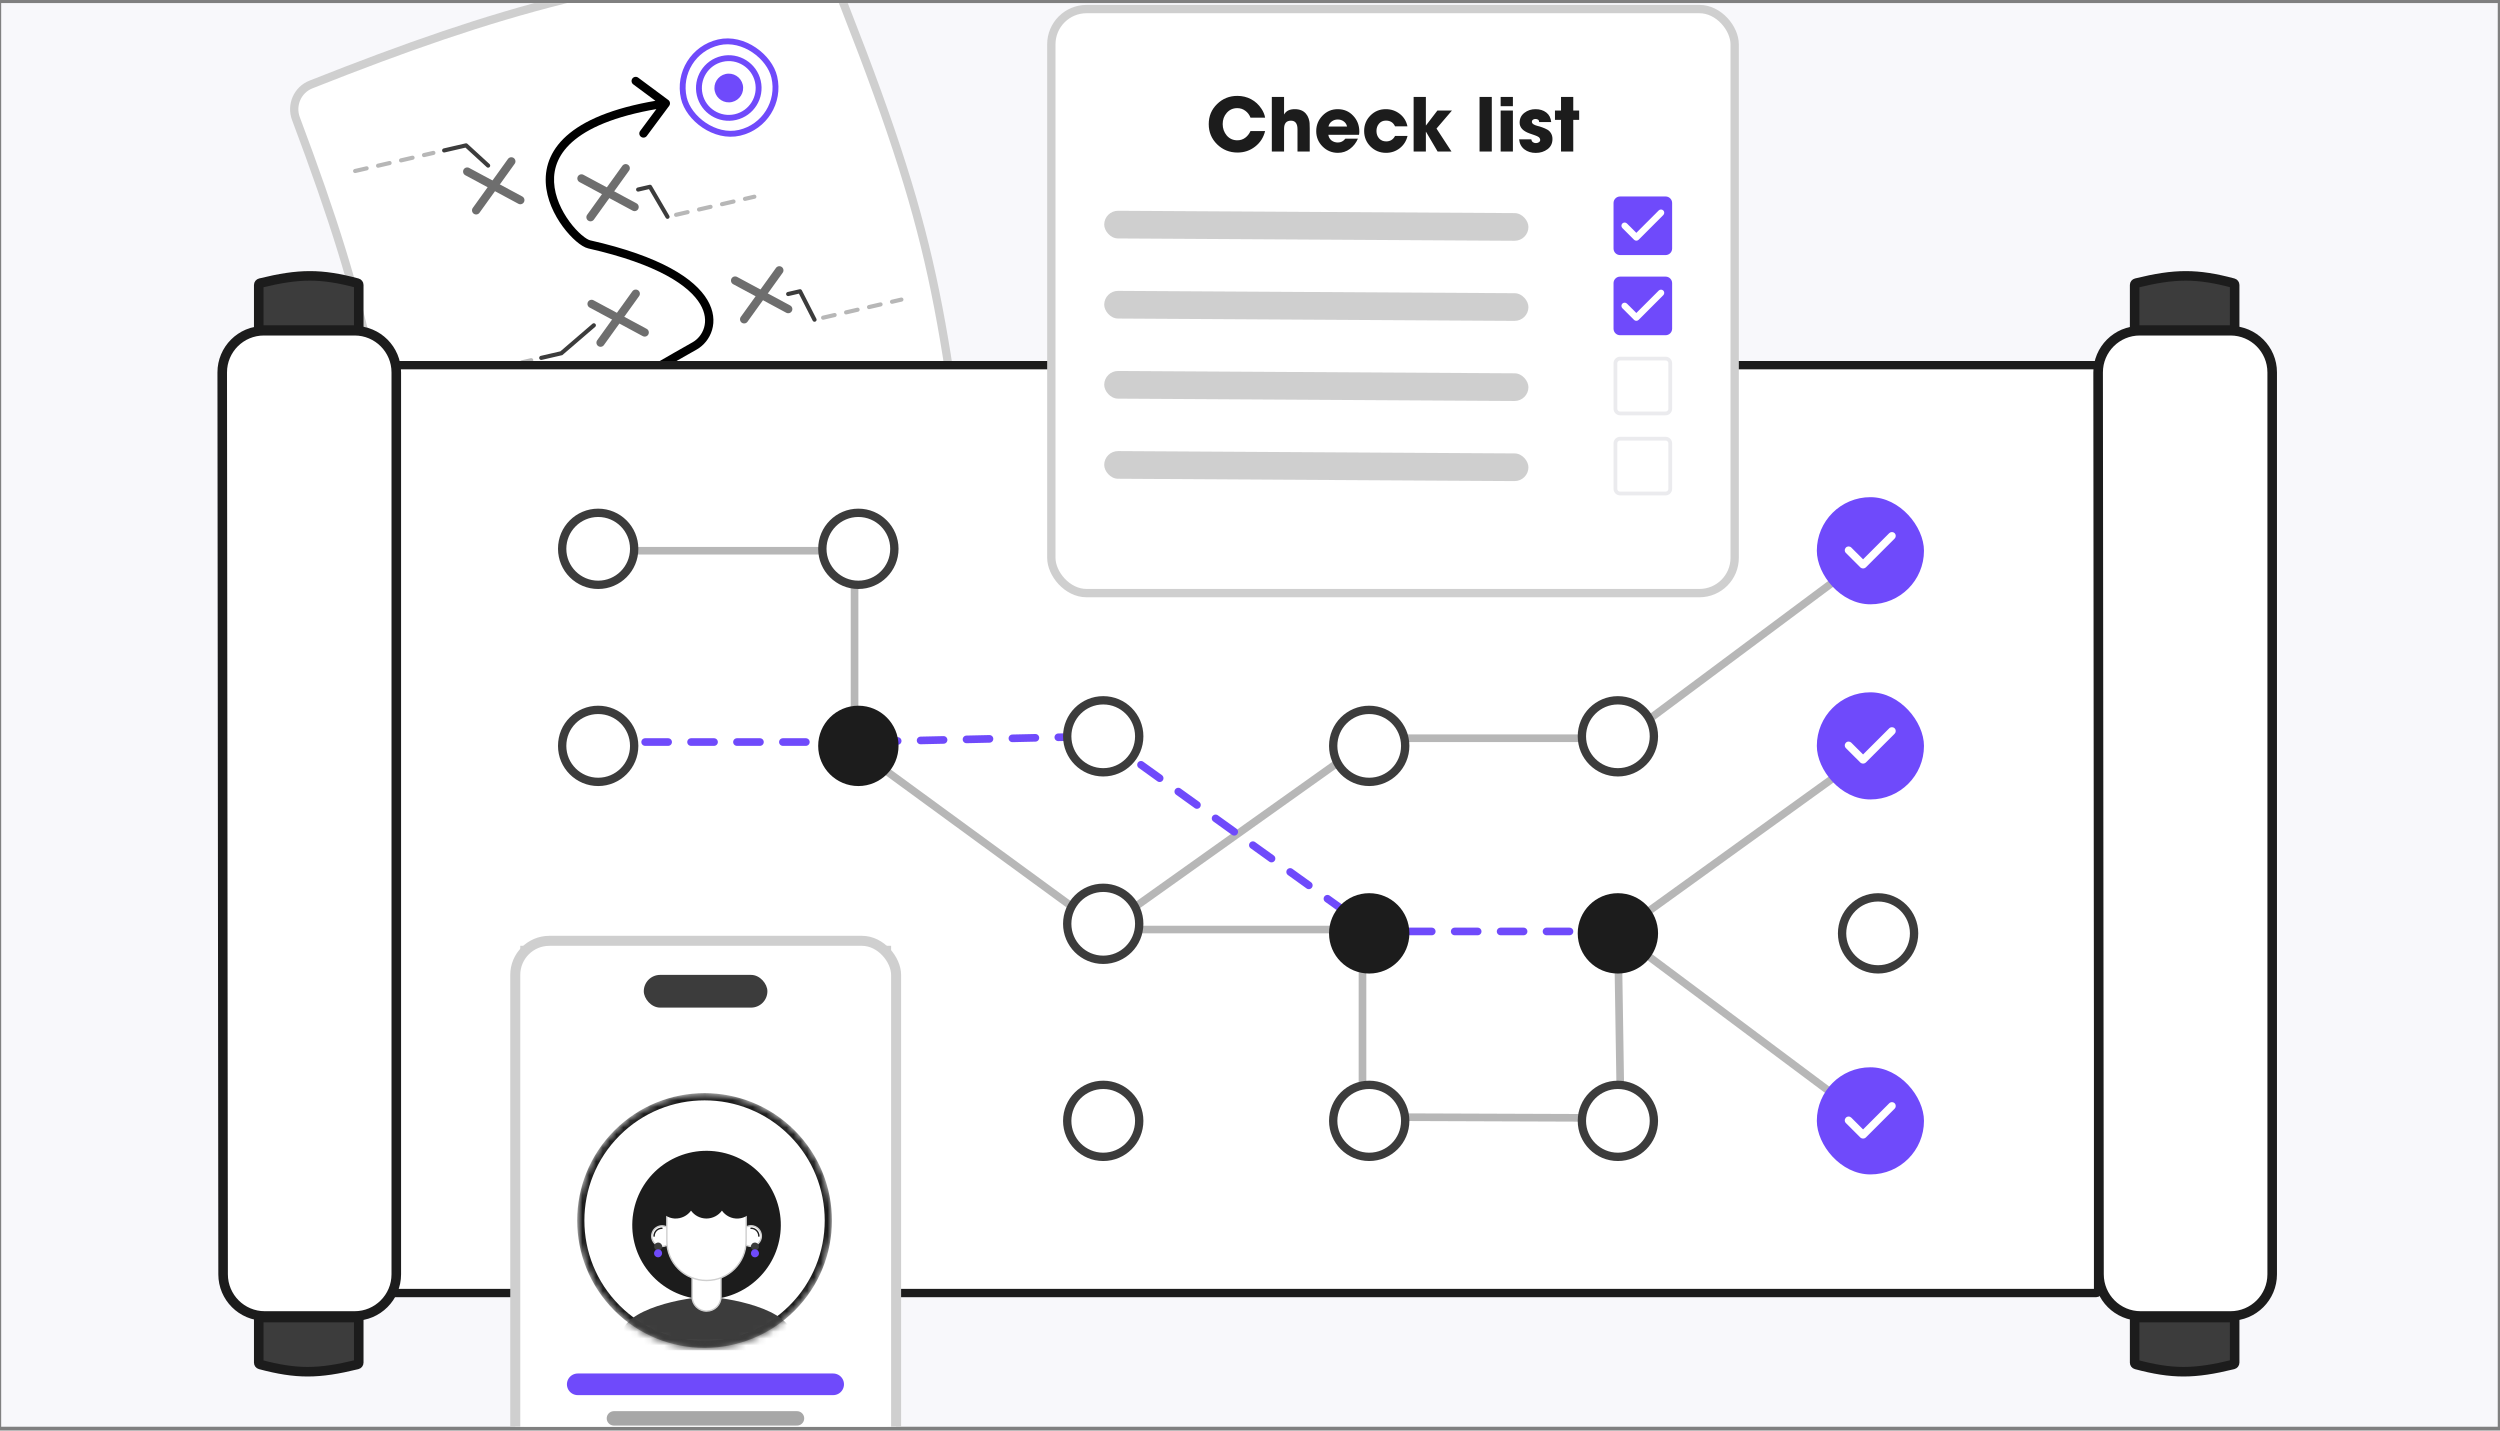 <?xml version="1.0" encoding="UTF-8"?>
<svg xmlns="http://www.w3.org/2000/svg" width="367" height="210" viewBox="0 0 367 210" fill="none">
  <rect x="0" y="0" width="367" height="210" fill="#808080" stroke="none"/>
  <g clip-path="url(#clip0_2988_26447)">
    <rect width="366.5" height="209" transform="translate(0.172 0.449)" fill="#F8F8FB"></rect>
    <path d="M121.18 -6.124C91.34 -3.495 73.807 1.245 45.644 12.405C43.669 13.187 42.696 15.426 43.443 17.415C54.464 46.743 55.969 57.617 62.319 99.572C62.743 102.371 65.463 104.232 68.221 103.594L139.361 87.149C141.807 86.583 143.418 84.238 143.086 81.75C137.822 42.347 137.554 34.56 121.18 -6.124Z" fill="white" stroke="#CFCFCF" stroke-width="1.215"></path>
    <path d="M93.68 27.824L95.419 27.422L97.99 31.824" stroke="#3C3C3C" stroke-width="0.608" stroke-linecap="round" stroke-linejoin="round"></path>
    <path d="M81.641 71.572L84.855 70.829L88.071 73.694" stroke="#3C3C3C" stroke-width="0.608" stroke-linecap="round" stroke-linejoin="round"></path>
    <path d="M115.703 43.161L117.442 42.759L119.572 46.93" stroke="#3C3C3C" stroke-width="0.608" stroke-linecap="round" stroke-linejoin="round"></path>
    <path d="M65.203 22.083L68.418 21.34L71.657 24.31" stroke="#3C3C3C" stroke-width="0.608" stroke-linecap="round" stroke-linejoin="round"></path>
    <path d="M99.25 31.532L110.737 28.877" stroke="#B7B7B7" stroke-width="0.608" stroke-linecap="round" stroke-dasharray="1.73 1.73"></path>
    <path d="M66.492 55.534L77.98 52.879" stroke="#B7B7B7" stroke-width="0.608" stroke-linecap="round" stroke-dasharray="1.73 1.73"></path>
    <path d="M68.891 74.522L80.378 71.866" stroke="#B7B7B7" stroke-width="0.608" stroke-linecap="round" stroke-dasharray="1.73 1.73"></path>
    <path d="M108.75 72.188L120.237 69.532" stroke="#B7B7B7" stroke-width="0.608" stroke-linecap="round" stroke-dasharray="1.73 1.73"></path>
    <path d="M103.68 66.757L105.141 73.08L107.302 72.581" stroke="#3C3C3C" stroke-width="0.608" stroke-linecap="round" stroke-linejoin="round"></path>
    <path d="M120.836 46.636L132.323 43.98" stroke="#B7B7B7" stroke-width="0.608" stroke-linecap="round" stroke-dasharray="1.73 1.73"></path>
    <path d="M79.455 52.537L82.406 51.855L87.175 47.755" stroke="#3C3C3C" stroke-width="0.608" stroke-linecap="round"></path>
    <path d="M52.133 25.102L63.62 22.447" stroke="#B7B7B7" stroke-width="0.608" stroke-linecap="round" stroke-dasharray="1.73 1.73"></path>
    <path d="M85.289 74.615L93.086 78.808" stroke="#6E6E6E" stroke-width="1.215" stroke-linecap="round"></path>
    <path d="M91.766 73.118L86.6 80.307" stroke="#6E6E6E" stroke-width="1.215" stroke-linecap="round"></path>
    <path d="M96.617 60.005L104.414 64.198" stroke="#6E6E6E" stroke-width="1.215" stroke-linecap="round"></path>
    <path d="M103.102 58.506L97.936 65.695" stroke="#6E6E6E" stroke-width="1.215" stroke-linecap="round"></path>
    <path d="M86.844 44.614L94.641 48.807" stroke="#6E6E6E" stroke-width="1.215" stroke-linecap="round"></path>
    <path d="M93.328 43.114L88.162 50.303" stroke="#6E6E6E" stroke-width="1.215" stroke-linecap="round"></path>
    <path d="M107.914 41.185L115.711 45.377" stroke="#6E6E6E" stroke-width="1.215" stroke-linecap="round"></path>
    <path d="M114.406 39.685L109.24 46.875" stroke="#6E6E6E" stroke-width="1.215" stroke-linecap="round"></path>
    <path d="M85.359 26.194L93.156 30.387" stroke="#6E6E6E" stroke-width="1.215" stroke-linecap="round"></path>
    <path d="M91.852 24.694L86.686 31.884" stroke="#6E6E6E" stroke-width="1.215" stroke-linecap="round"></path>
    <path d="M68.586 25.186L76.383 29.378" stroke="#6E6E6E" stroke-width="1.215" stroke-linecap="round"></path>
    <path d="M75.062 23.689L69.897 30.878" stroke="#6E6E6E" stroke-width="1.215" stroke-linecap="round"></path>
    <path d="M95.524 71.362L95.238 71.903L95.524 71.362ZM101.978 50.775L101.676 50.243L101.978 50.775ZM86.487 35.871L86.622 35.275L86.622 35.275L86.487 35.871ZM98.235 15.537C98.436 15.265 98.38 14.882 98.109 14.681L93.688 11.4C93.417 11.198 93.034 11.255 92.833 11.526C92.631 11.797 92.688 12.181 92.959 12.382L96.888 15.299L93.972 19.228C93.77 19.499 93.827 19.882 94.098 20.083C94.369 20.285 94.752 20.228 94.954 19.957L98.235 15.537ZM89.479 87.654C91.315 87.187 93.487 86.408 95.502 85.387C97.509 84.37 99.409 83.089 100.655 81.596C101.913 80.089 102.553 78.295 101.839 76.358C101.147 74.481 99.231 72.629 95.81 70.822L95.238 71.903C98.572 73.665 100.157 75.332 100.692 76.782C101.205 78.173 100.799 79.514 99.716 80.812C98.622 82.122 96.889 83.313 94.95 84.296C93.019 85.274 90.932 86.022 89.177 86.468L89.479 87.654ZM95.81 70.822C91.884 68.747 89.459 67.012 88.213 65.474C87.599 64.715 87.296 64.034 87.218 63.41C87.141 62.792 87.276 62.169 87.642 61.506C88.397 60.139 90.083 58.688 92.635 57.001C95.165 55.327 98.443 53.486 102.28 51.307L101.676 50.243C97.858 52.412 94.534 54.278 91.96 55.98C89.406 57.669 87.484 59.261 86.571 60.914C86.103 61.761 85.889 62.642 86.004 63.562C86.118 64.474 86.549 65.362 87.263 66.244C88.675 67.988 91.293 69.818 95.238 71.903L95.81 70.822ZM102.28 51.307C104.292 50.164 105.748 47.242 103.841 44.029C101.988 40.908 97.022 37.629 86.622 35.275L86.352 36.468C96.687 38.807 101.208 41.991 102.789 44.654C104.314 47.224 103.148 49.407 101.676 50.243L102.28 51.307ZM86.622 35.275C86.394 35.223 85.952 34.983 85.374 34.486C84.818 34.008 84.197 33.346 83.611 32.551C82.433 30.953 81.441 28.88 81.339 26.749C81.238 24.654 81.991 22.445 84.415 20.49C86.868 18.511 91.054 16.78 97.834 15.777L97.654 14.567C90.774 15.584 86.342 17.364 83.647 19.538C80.923 21.735 79.998 24.318 80.117 26.808C80.235 29.26 81.361 31.561 82.626 33.277C83.262 34.139 83.945 34.87 84.577 35.414C85.187 35.938 85.818 36.347 86.352 36.468L86.622 35.275Z" fill="black"></path>
    <circle cx="82.241" cy="89.531" r="5.246" transform="rotate(-13.017 82.241 89.531)" fill="white" stroke="#1C1C1C" stroke-width="1.19"></circle>
    <rect x="98.855" y="7.751" width="13.629" height="13.629" rx="6.815" transform="rotate(-13.017 98.855 7.751)" fill="white"></rect>
    <rect x="98.855" y="7.751" width="13.629" height="13.629" rx="6.815" transform="rotate(-13.017 98.855 7.751)" stroke="#6F4AFB" stroke-width="0.865"></rect>
    <circle cx="106.985" cy="12.919" r="4.381" transform="rotate(-13.017 106.985 12.919)" fill="white" stroke="#6F4AFB" stroke-width="0.865"></circle>
    <circle cx="106.985" cy="12.92" r="2.109" transform="rotate(166.983 106.985 12.92)" fill="#6F4AFB"></circle>
    <path d="M307.719 53.605H56.078C55.923 53.605 55.797 53.731 55.797 53.886V189.537C55.797 189.692 55.923 189.818 56.078 189.818H307.719C307.874 189.818 308 189.692 308 189.537V53.886C308 53.731 307.874 53.605 307.719 53.605Z" fill="white" stroke="#1C1C1C" stroke-width="1.223" stroke-linecap="round" stroke-linejoin="round"></path>
    <path d="M88.234 80.848H125.166C125.321 80.848 125.447 80.973 125.447 81.129V109.633C125.447 109.722 125.49 109.806 125.562 109.859L161.957 136.456M161.957 136.456L201.344 108.423C201.391 108.389 201.448 108.371 201.507 108.371H238.255C238.316 108.371 238.375 108.351 238.423 108.315L275.28 80.848M161.957 136.456H199.732C199.887 136.456 200.013 136.582 200.013 136.737V163.699C200.013 163.854 200.138 163.98 200.292 163.98L237.641 164.119C237.798 164.119 237.925 163.991 237.923 163.833L237.506 137.018M237.506 137.018L275.28 109.775M237.506 137.018L275.28 165.243" stroke="#B7B7B7" stroke-width="1.123" stroke-linecap="round" stroke-linejoin="round"></path>
    <path d="M87.969 108.933H124.885L161.581 108.092C161.642 108.091 161.701 108.109 161.751 108.145L201.483 136.685C201.531 136.719 201.588 136.737 201.647 136.737H237.786" stroke="#6F4AFB" stroke-width="1.123" stroke-linecap="round" stroke-linejoin="round" stroke-dasharray="3.37 3.37"></path>
    <path d="M327.441 48.55H314.123C310.742 48.55 308.003 51.292 308.006 54.672L308.134 187.077C308.138 190.453 310.875 193.187 314.251 193.187H327.441C330.819 193.187 333.557 190.449 333.557 187.071V54.666C333.557 51.288 330.819 48.55 327.441 48.55Z" fill="white" stroke="#1C1C1C" stroke-width="1.404" stroke-linecap="round" stroke-linejoin="round"></path>
    <path d="M52.058 48.55H38.74C35.359 48.55 32.62 51.292 32.623 54.672L32.752 187.077C32.755 190.453 35.492 193.187 38.868 193.187H52.058C55.436 193.187 58.175 190.449 58.175 187.071V54.666C58.175 51.288 55.436 48.55 52.058 48.55Z" fill="white" stroke="#1C1C1C" stroke-width="1.404" stroke-linecap="round" stroke-linejoin="round"></path>
    <circle cx="87.812" cy="80.567" r="5.286" fill="white" stroke="#3C3C3C" stroke-width="1.223"></circle>
    <circle cx="126.007" cy="80.567" r="5.286" fill="white" stroke="#3C3C3C" stroke-width="1.223"></circle>
    <circle cx="126.007" cy="109.495" r="5.898" fill="#1C1C1C"></circle>
    <circle cx="87.812" cy="109.495" r="5.286" fill="white" stroke="#3C3C3C" stroke-width="1.223"></circle>
    <circle cx="161.953" cy="80.567" r="5.898" fill="#1C1C1C"></circle>
    <circle cx="200.999" cy="80.567" r="5.898" fill="#1C1C1C"></circle>
    <circle cx="237.507" cy="80.567" r="5.898" fill="#1C1C1C"></circle>
    <circle cx="237.507" cy="108.09" r="5.286" fill="white" stroke="#3C3C3C" stroke-width="1.223"></circle>
    <circle cx="200.999" cy="109.495" r="5.286" fill="white" stroke="#3C3C3C" stroke-width="1.223"></circle>
    <circle cx="161.953" cy="108.09" r="5.286" fill="white" stroke="#3C3C3C" stroke-width="1.223"></circle>
    <circle cx="161.953" cy="135.614" r="5.286" fill="white" stroke="#3C3C3C" stroke-width="1.223"></circle>
    <circle cx="200.999" cy="137.018" r="5.898" fill="#1C1C1C"></circle>
    <circle cx="237.507" cy="137.018" r="5.898" fill="#1C1C1C"></circle>
    <circle cx="275.703" cy="137.018" r="5.286" fill="white" stroke="#3C3C3C" stroke-width="1.223"></circle>
    <circle cx="237.507" cy="164.541" r="5.286" fill="white" stroke="#3C3C3C" stroke-width="1.223"></circle>
    <circle cx="200.999" cy="164.541" r="5.286" fill="white" stroke="#3C3C3C" stroke-width="1.223"></circle>
    <circle cx="161.953" cy="164.541" r="5.286" fill="white" stroke="#3C3C3C" stroke-width="1.223"></circle>
    <circle cx="87.812" cy="164.541" r="5.898" fill="#1C1C1C"></circle>
    <rect x="266.711" y="72.984" width="15.728" height="15.728" rx="7.864" fill="#6F4AFB"></rect>
    <g clip-path="url(#clip1_2988_26447)">
      <path fill-rule="evenodd" clip-rule="evenodd" d="M278.133 78.268C278.239 78.374 278.298 78.516 278.298 78.665C278.298 78.814 278.239 78.957 278.133 79.062L273.923 83.272C273.868 83.328 273.801 83.372 273.729 83.402C273.656 83.433 273.578 83.448 273.499 83.448C273.421 83.448 273.343 83.433 273.27 83.402C273.197 83.372 273.131 83.328 273.076 83.272L270.984 81.181C270.93 81.129 270.888 81.067 270.858 80.999C270.829 80.93 270.813 80.857 270.813 80.782C270.812 80.707 270.826 80.633 270.854 80.564C270.883 80.495 270.924 80.433 270.977 80.38C271.03 80.327 271.092 80.285 271.162 80.257C271.231 80.229 271.304 80.215 271.379 80.215C271.454 80.216 271.527 80.232 271.596 80.261C271.664 80.29 271.726 80.333 271.778 80.387L273.499 82.108L277.339 78.268C277.391 78.216 277.453 78.175 277.521 78.146C277.589 78.118 277.662 78.103 277.736 78.103C277.81 78.103 277.883 78.118 277.951 78.146C278.019 78.175 278.081 78.216 278.133 78.268Z" fill="white"></path>
    </g>
    <rect x="266.711" y="101.631" width="15.728" height="15.728" rx="7.864" fill="#6F4AFB"></rect>
    <g clip-path="url(#clip2_2988_26447)">
      <path fill-rule="evenodd" clip-rule="evenodd" d="M278.133 106.915C278.239 107.02 278.298 107.163 278.298 107.312C278.298 107.461 278.239 107.604 278.133 107.709L273.923 111.919C273.868 111.975 273.801 112.019 273.729 112.049C273.656 112.079 273.578 112.095 273.499 112.095C273.421 112.095 273.343 112.079 273.27 112.049C273.197 112.019 273.131 111.975 273.076 111.919L270.984 109.828C270.93 109.776 270.888 109.714 270.858 109.645C270.829 109.577 270.813 109.503 270.813 109.428C270.812 109.354 270.826 109.28 270.854 109.211C270.883 109.142 270.924 109.079 270.977 109.026C271.03 108.974 271.092 108.932 271.162 108.904C271.231 108.875 271.304 108.861 271.379 108.862C271.454 108.863 271.527 108.878 271.596 108.907C271.664 108.937 271.726 108.98 271.778 109.033L273.499 110.754L277.339 106.915C277.391 106.862 277.453 106.821 277.521 106.793C277.589 106.765 277.662 106.75 277.736 106.75C277.81 106.75 277.883 106.765 277.951 106.793C278.019 106.821 278.081 106.862 278.133 106.915Z" fill="white"></path>
    </g>
    <rect x="266.711" y="156.678" width="15.728" height="15.728" rx="7.864" fill="#6F4AFB"></rect>
    <g clip-path="url(#clip3_2988_26447)">
      <path fill-rule="evenodd" clip-rule="evenodd" d="M278.133 161.961C278.239 162.066 278.298 162.209 278.298 162.358C278.298 162.507 278.239 162.649 278.133 162.755L273.923 166.965C273.868 167.021 273.801 167.065 273.729 167.095C273.656 167.125 273.578 167.14 273.499 167.14C273.421 167.14 273.343 167.125 273.27 167.095C273.197 167.065 273.131 167.021 273.076 166.965L270.984 164.874C270.93 164.822 270.888 164.76 270.858 164.691C270.829 164.623 270.813 164.549 270.813 164.474C270.812 164.4 270.826 164.326 270.854 164.257C270.883 164.188 270.924 164.125 270.977 164.072C271.03 164.02 271.092 163.978 271.162 163.95C271.231 163.921 271.304 163.907 271.379 163.908C271.454 163.908 271.527 163.924 271.596 163.953C271.664 163.983 271.726 164.026 271.778 164.079L273.499 165.8L277.339 161.961C277.391 161.908 277.453 161.867 277.521 161.839C277.589 161.81 277.662 161.796 277.736 161.796C277.81 161.796 277.883 161.81 277.951 161.839C278.019 161.867 278.081 161.908 278.133 161.961Z" fill="white"></path>
    </g>
    <path d="M313.367 41.834C313.367 41.705 313.457 41.592 313.582 41.562C319.313 40.151 322.509 40.142 327.838 41.559C327.96 41.591 328.047 41.703 328.047 41.83V48.171C328.047 48.326 327.921 48.452 327.766 48.452H313.648C313.493 48.452 313.367 48.326 313.367 48.171V41.834Z" fill="#3C3C3C" stroke="#1C1C1C" stroke-width="1.404" stroke-linecap="round" stroke-linejoin="round"></path>
    <path d="M37.984 41.834C37.984 41.705 38.074 41.592 38.199 41.562C43.93 40.151 47.126 40.142 52.455 41.559C52.578 41.591 52.664 41.703 52.664 41.83V48.171C52.664 48.326 52.539 48.452 52.383 48.452H38.265C38.11 48.452 37.984 48.326 37.984 48.171V41.834Z" fill="#3C3C3C" stroke="#1C1C1C" stroke-width="1.404" stroke-linecap="round" stroke-linejoin="round"></path>
    <path d="M328.047 200.034C328.047 200.163 327.957 200.276 327.832 200.307C322.101 201.717 318.905 201.726 313.576 200.309C313.454 200.277 313.367 200.165 313.367 200.038V193.697C313.367 193.542 313.493 193.416 313.648 193.416H327.766C327.921 193.416 328.047 193.542 328.047 193.697V200.034Z" fill="#3C3C3C" stroke="#1C1C1C" stroke-width="1.404" stroke-linecap="round" stroke-linejoin="round"></path>
    <path d="M52.664 200.034C52.664 200.163 52.574 200.276 52.449 200.307C46.718 201.717 43.523 201.726 38.194 200.309C38.071 200.277 37.984 200.165 37.984 200.038V193.697C37.984 193.542 38.11 193.416 38.265 193.416H52.383C52.538 193.416 52.664 193.542 52.664 193.697V200.034Z" fill="#3C3C3C" stroke="#1C1C1C" stroke-width="1.404" stroke-linecap="round" stroke-linejoin="round"></path>
    <rect x="76.642" y="139.115" width="53.905" height="101.405" stroke="#CFCFCF" stroke-width="0.534"></rect>
    <rect x="75.64" y="138.113" width="55.908" height="103.408" rx="5.005" fill="white" stroke="#CFCFCF" stroke-width="1.47"></rect>
    <g clip-path="url(#clip4_2988_26447)">
      <mask id="mask0_2988_26447" style="mask-type:luminance" maskUnits="userSpaceOnUse" x="84" y="160" width="39" height="38">
        <path d="M116.651 192.394C123.953 185.092 123.953 173.252 116.651 165.95C109.349 158.647 97.509 158.647 90.207 165.95C82.904 173.252 82.904 185.092 90.207 192.394C97.509 199.697 109.349 199.697 116.651 192.394Z" fill="white"></path>
      </mask>
      <g mask="url(#mask0_2988_26447)">
        <path d="M116.277 166.324C123.372 173.42 123.372 184.924 116.277 192.02C109.181 199.115 97.677 199.115 90.581 192.02C83.485 184.924 83.485 173.42 90.581 166.324C97.677 159.228 109.181 159.228 116.277 166.324Z" fill="white" stroke="#1C1C1C" stroke-width="1.059"></path>
      </g>
      <mask id="mask1_2988_26447" style="mask-type:luminance" maskUnits="userSpaceOnUse" x="84" y="160" width="39" height="38">
        <path d="M116.714 192.443C124.016 185.14 124.016 173.301 116.714 165.998C109.411 158.696 97.572 158.696 90.269 165.998C82.967 173.301 82.967 185.14 90.269 192.443C97.572 199.745 109.411 199.745 116.714 192.443Z" fill="white"></path>
      </mask>
      <g mask="url(#mask1_2988_26447)">
        <path d="M114.483 181.59C115.448 175.646 111.411 170.045 105.467 169.081C99.523 168.116 93.922 172.153 92.958 178.097C91.993 184.041 96.03 189.641 101.974 190.606C107.918 191.571 113.518 187.534 114.483 181.59Z" fill="#1C1C1C"></path>
        <path d="M116.285 196.273C116.285 200.496 91.18 200.496 91.18 196.273C91.18 192.05 101.096 190.391 103.722 190.391C106.369 190.412 116.285 192.05 116.285 196.273Z" fill="#3C3C3C"></path>
        <path d="M103.719 192.47C102.558 192.47 101.597 191.529 101.597 190.348V185.39H105.841V190.348C105.841 191.53 104.901 192.47 103.719 192.47Z" fill="white" stroke="#CFCFCF" stroke-width="0.21"></path>
        <path d="M98.581 180.887C98.901 181.659 98.535 182.544 97.763 182.864C96.991 183.183 96.106 182.817 95.786 182.045C95.467 181.273 95.833 180.388 96.605 180.069C97.377 179.749 98.262 180.116 98.581 180.887Z" fill="white" stroke="#CFCFCF" stroke-width="0.21"></path>
        <path d="M96.019 181.566C95.956 181.566 95.914 181.524 95.914 181.461C95.914 180.767 96.481 180.2 97.175 180.2C97.238 180.2 97.28 180.242 97.28 180.305C97.28 180.368 97.238 180.41 97.175 180.41C96.586 180.41 96.124 180.872 96.124 181.461C96.124 181.524 96.082 181.566 96.019 181.566Z" fill="#1C1C1C"></path>
        <path d="M110.833 180.057C111.605 180.377 111.971 181.262 111.652 182.033C111.332 182.805 110.447 183.172 109.675 182.852C108.904 182.532 108.537 181.648 108.857 180.876C109.176 180.104 110.061 179.737 110.833 180.057Z" fill="white" stroke="#CFCFCF" stroke-width="0.21"></path>
        <path d="M111.401 181.566C111.338 181.566 111.296 181.524 111.296 181.461C111.296 180.872 110.834 180.41 110.246 180.41C110.183 180.41 110.141 180.368 110.141 180.305C110.141 180.242 110.183 180.2 110.246 180.2C110.939 180.2 111.506 180.767 111.506 181.461C111.506 181.524 111.464 181.566 111.401 181.566Z" fill="#1C1C1C"></path>
        <path d="M103.713 187.975C100.494 187.975 97.894 185.375 97.894 182.156V177.45C97.894 174.23 100.494 171.63 103.713 171.63C106.933 171.63 109.533 174.23 109.533 177.45V182.156C109.533 185.375 106.933 187.975 103.713 187.975Z" fill="white" stroke="#CFCFCF" stroke-width="0.21"></path>
        <path d="M96.398 176C96.398 177.492 97.554 178.795 99.046 178.879C100.033 178.921 100.915 178.458 101.44 177.723C101.945 178.416 102.764 178.879 103.709 178.879C104.634 178.879 105.474 178.416 105.978 177.723C106.503 178.458 107.386 178.942 108.373 178.879C109.865 178.795 111.02 177.513 111.02 176C111.02 173.332 108.856 171.147 106.167 171.147H101.23C98.562 171.147 96.398 173.311 96.398 176Z" fill="#1C1C1C"></path>
        <path d="M96.62 183.585C96.944 183.585 97.208 183.321 97.208 182.996C97.208 182.672 96.944 182.408 96.62 182.408C96.295 182.408 96.031 182.672 96.031 182.996C96.031 183.321 96.295 183.585 96.62 183.585Z" fill="#3C3C3C"></path>
        <path d="M110.823 183.585C111.147 183.585 111.411 183.321 111.411 182.996C111.411 182.672 111.147 182.408 110.823 182.408C110.498 182.408 110.234 182.672 110.234 182.996C110.234 183.321 110.498 183.585 110.823 183.585Z" fill="#3C3C3C"></path>
        <path d="M97.192 183.985C97.192 184.3 96.94 184.573 96.604 184.573C96.289 184.573 96.016 184.321 96.016 183.985C96.016 183.67 96.268 183.396 96.604 183.396C96.94 183.396 97.192 183.649 97.192 183.985Z" fill="#6F4AFB"></path>
        <path d="M110.242 183.985C110.242 184.3 110.494 184.573 110.83 184.573C111.146 184.573 111.419 184.321 111.419 183.985C111.419 183.67 111.167 183.396 110.83 183.396C110.494 183.396 110.242 183.649 110.242 183.985Z" fill="#6F4AFB"></path>
      </g>
    </g>
    <rect x="94.508" y="143.114" width="18.146" height="4.803" rx="2.402" fill="#3C3C3C"></rect>
    <path d="M84.812 203.217H122.309" stroke="#6F4AFB" stroke-width="3.176" stroke-linecap="round"></path>
    <path d="M90.125 208.217L116.998 208.217" stroke="#A7A7A7" stroke-width="2.118" stroke-linecap="round"></path>
    <rect x="154.336" y="1.329" width="100.313" height="85.74" rx="5.175" fill="white"></rect>
    <rect x="154.336" y="1.329" width="100.313" height="85.74" rx="5.175" stroke="#CFCFCF" stroke-width="1.223" stroke-linecap="round" stroke-linejoin="round"></rect>
    <path d="M185.717 19.242C185.486 20.188 184.995 20.95 184.244 21.527C183.501 22.105 182.641 22.394 181.667 22.394C180.497 22.394 179.5 21.993 178.677 21.192C177.854 20.383 177.442 19.394 177.442 18.224C177.442 17.054 177.85 16.072 178.666 15.278C179.482 14.476 180.475 14.076 181.645 14.076C182.374 14.076 183.046 14.238 183.659 14.563C184.273 14.888 184.779 15.354 185.176 15.96C185.465 16.393 185.645 16.83 185.717 17.271H183.573C183.414 16.852 183.161 16.516 182.815 16.264C182.468 16.004 182.074 15.874 181.634 15.874C181.006 15.874 180.49 16.105 180.085 16.567C179.688 17.022 179.49 17.57 179.49 18.213C179.49 18.856 179.688 19.415 180.085 19.892C180.49 20.361 181.009 20.596 181.645 20.596C182.078 20.596 182.461 20.473 182.793 20.228C183.125 19.982 183.385 19.654 183.573 19.242H185.717ZM192.27 22.242H190.472V18.971C190.472 18.134 190.151 17.715 189.508 17.715C188.837 17.715 188.501 18.112 188.501 18.906V22.242H186.703V14.227H188.501V16.783H188.523C188.804 16.278 189.321 16.025 190.072 16.025C190.786 16.025 191.332 16.245 191.707 16.686C191.888 16.895 192.021 17.134 192.108 17.401C192.195 17.668 192.241 17.892 192.249 18.072C192.263 18.246 192.27 18.516 192.27 18.885V22.242ZM199.547 19.307C199.547 19.48 199.532 19.639 199.504 19.784H194.998C195.048 20.13 195.204 20.408 195.464 20.618C195.731 20.82 196.045 20.921 196.406 20.921C196.839 20.921 197.204 20.733 197.5 20.358H199.341C199.074 20.979 198.68 21.48 198.161 21.863C197.648 22.246 197.063 22.437 196.406 22.437C195.525 22.437 194.774 22.127 194.153 21.506C193.532 20.885 193.222 20.134 193.222 19.253C193.222 18.372 193.529 17.614 194.142 16.978C194.756 16.343 195.5 16.025 196.373 16.025C197.283 16.025 198.038 16.343 198.637 16.978C199.244 17.614 199.547 18.39 199.547 19.307ZM197.749 18.57C197.677 18.253 197.514 18.004 197.262 17.823C197.009 17.635 196.716 17.542 196.384 17.542C196.052 17.542 195.76 17.635 195.507 17.823C195.254 18.004 195.092 18.253 195.02 18.57H197.749ZM206.625 19.957C206.451 20.693 206.072 21.293 205.488 21.755C204.903 22.21 204.231 22.437 203.473 22.437C202.578 22.437 201.816 22.127 201.188 21.506C200.567 20.885 200.256 20.123 200.256 19.22C200.256 18.332 200.563 17.578 201.177 16.957C201.791 16.336 202.541 16.025 203.43 16.025C204.209 16.025 204.895 16.256 205.488 16.718C206.08 17.18 206.455 17.791 206.614 18.549H204.794C204.534 17.986 204.087 17.704 203.451 17.704C203.032 17.704 202.697 17.852 202.444 18.148C202.191 18.444 202.065 18.805 202.065 19.231C202.065 19.664 202.195 20.029 202.455 20.325C202.722 20.614 203.069 20.758 203.495 20.758C204.079 20.758 204.513 20.491 204.794 19.957H206.625ZM213.142 16.231L210.878 18.874L213.077 22.242H211.04L209.34 19.35H209.318V22.242H207.52V14.227H209.318V18.408H209.34L211.008 16.231H213.142ZM218.995 22.242H217.197V14.227H218.995V22.242ZM222.094 15.592H220.296V14.227H222.094V15.592ZM222.094 22.242H220.296V16.231H222.094V22.242ZM227.901 20.401C227.901 21.044 227.659 21.545 227.175 21.906C226.691 22.267 226.117 22.448 225.453 22.448C224.796 22.448 224.24 22.275 223.785 21.928C223.33 21.581 223.07 21.09 223.005 20.455H224.792C224.821 20.636 224.897 20.773 225.02 20.867C225.142 20.96 225.294 21.008 225.475 21.008C225.626 21.008 225.767 20.968 225.897 20.888C226.034 20.802 226.103 20.686 226.103 20.542C226.103 20.484 226.092 20.43 226.07 20.379C226.056 20.329 226.031 20.282 225.994 20.238C225.958 20.195 225.922 20.159 225.886 20.13C225.857 20.101 225.81 20.072 225.745 20.044C225.68 20.007 225.63 19.982 225.594 19.968C225.565 19.953 225.511 19.932 225.431 19.903C225.359 19.874 225.312 19.856 225.29 19.849C224.944 19.733 224.684 19.643 224.511 19.578C223.558 19.231 223.081 18.708 223.081 18.007C223.081 17.408 223.312 16.928 223.774 16.567C224.243 16.206 224.789 16.025 225.41 16.025C226.038 16.025 226.565 16.188 226.991 16.513C227.417 16.838 227.659 17.307 227.717 17.921H225.951C225.944 17.617 225.756 17.466 225.388 17.466C225.258 17.466 225.139 17.502 225.031 17.574C224.929 17.646 224.879 17.744 224.879 17.866C224.879 18.011 224.951 18.134 225.096 18.235C225.247 18.336 225.435 18.415 225.659 18.473C225.883 18.524 226.124 18.596 226.384 18.69C226.652 18.784 226.897 18.892 227.121 19.015C227.345 19.13 227.529 19.307 227.673 19.545C227.825 19.784 227.901 20.069 227.901 20.401ZM231.822 17.596H230.955V22.242H229.157V17.596H228.269V16.231H229.157V14.227H230.955V16.231H231.822V17.596Z" fill="#1C1C1C"></path>
    <rect x="162.109" y="30.929" width="62.278" height="4.062" rx="2.031" transform="rotate(0.338 162.109 30.929)" fill="#CFCFCF"></rect>
    <g clip-path="url(#clip5_2988_26447)">
      <g clip-path="url(#clip6_2988_26447)">
        <path d="M244.513 28.843L237.823 28.843C237.297 28.843 236.867 29.273 236.867 29.799V36.489C236.867 37.014 237.297 37.445 237.823 37.445H244.513C245.039 37.445 245.469 37.014 245.469 36.489V29.799C245.469 29.273 245.039 28.843 244.513 28.843ZM240.552 35.194C240.507 35.238 240.455 35.273 240.397 35.297C240.339 35.321 240.277 35.334 240.215 35.334C240.152 35.334 240.09 35.321 240.032 35.297C239.975 35.273 239.922 35.238 239.878 35.194L238.162 33.478C238.118 33.434 238.083 33.381 238.059 33.324C238.035 33.266 238.023 33.204 238.023 33.141C238.023 33.079 238.035 33.017 238.059 32.959C238.083 32.901 238.118 32.849 238.162 32.804C238.206 32.76 238.259 32.725 238.317 32.701C238.375 32.677 238.437 32.665 238.499 32.665C238.562 32.665 238.624 32.677 238.681 32.701C238.739 32.725 238.792 32.76 238.836 32.804L240.212 34.181L243.5 30.893C243.589 30.803 243.711 30.753 243.837 30.753C243.963 30.753 244.085 30.803 244.174 30.893C244.263 30.982 244.313 31.103 244.313 31.23C244.313 31.356 244.263 31.477 244.174 31.567L240.552 35.194Z" fill="#6F4AFB"></path>
      </g>
    </g>
    <rect x="162.109" y="42.688" width="62.278" height="4.062" rx="2.031" transform="rotate(0.338 162.109 42.688)" fill="#CFCFCF"></rect>
    <g clip-path="url(#clip7_2988_26447)">
      <g clip-path="url(#clip8_2988_26447)">
        <path d="M244.513 40.608H237.823C237.297 40.608 236.867 41.038 236.867 41.564V48.255C236.867 48.78 237.297 49.21 237.823 49.21H244.513C245.039 49.21 245.469 48.78 245.469 48.255V41.564C245.469 41.038 245.039 40.608 244.513 40.608ZM240.552 46.959C240.507 47.004 240.455 47.039 240.397 47.063C240.339 47.087 240.277 47.099 240.215 47.099C240.152 47.099 240.09 47.087 240.032 47.063C239.975 47.039 239.922 47.004 239.878 46.959L238.162 45.244C238.118 45.2 238.083 45.147 238.059 45.089C238.035 45.031 238.023 44.969 238.023 44.907C238.023 44.844 238.035 44.782 238.059 44.725C238.083 44.667 238.118 44.614 238.162 44.57C238.206 44.526 238.259 44.491 238.317 44.467C238.375 44.443 238.437 44.431 238.499 44.431C238.562 44.431 238.624 44.443 238.681 44.467C238.739 44.491 238.792 44.526 238.836 44.57L240.212 45.946L243.5 42.658C243.589 42.569 243.711 42.519 243.837 42.519C243.963 42.519 244.085 42.569 244.174 42.658C244.263 42.748 244.313 42.869 244.313 42.995C244.313 43.122 244.263 43.243 244.174 43.332L240.552 46.959Z" fill="#6F4AFB"></path>
      </g>
    </g>
    <rect x="162.109" y="54.447" width="62.278" height="4.062" rx="2.031" transform="rotate(0.338 162.109 54.447)" fill="#CFCFCF"></rect>
    <g clip-path="url(#clip9_2988_26447)">
      <path d="M237.823 52.642H244.513C244.886 52.642 245.192 52.948 245.192 53.32V60.01C245.192 60.383 244.886 60.689 244.513 60.689H237.823C237.451 60.689 237.145 60.383 237.145 60.01V53.32C237.145 52.948 237.451 52.642 237.823 52.642Z" fill="white" stroke="#EBEBEE" stroke-width="0.555"></path>
    </g>
    <rect x="162.109" y="66.207" width="62.278" height="4.062" rx="2.031" transform="rotate(0.338 162.109 66.207)" fill="#CFCFCF"></rect>
    <g clip-path="url(#clip10_2988_26447)">
      <path d="M237.823 64.399H244.513C244.886 64.399 245.192 64.704 245.192 65.077V71.767C245.192 72.14 244.886 72.445 244.513 72.445H237.823C237.451 72.445 237.145 72.14 237.145 71.767V65.077C237.145 64.704 237.451 64.399 237.823 64.399Z" fill="white" stroke="#EBEBEE" stroke-width="0.555"></path>
    </g>
  </g>
  <defs>
    <clipPath id="clip0_2988_26447">
      <rect width="366.5" height="209" fill="white" transform="translate(0.172 0.449)"></rect>
    </clipPath>
    <clipPath id="clip1_2988_26447">
      <rect width="8.987" height="8.987" fill="white" transform="translate(270.078 76.355)"></rect>
    </clipPath>
    <clipPath id="clip2_2988_26447">
      <rect width="8.987" height="8.987" fill="white" transform="translate(270.078 105.001)"></rect>
    </clipPath>
    <clipPath id="clip3_2988_26447">
      <rect width="8.987" height="8.987" fill="white" transform="translate(270.078 160.048)"></rect>
    </clipPath>
    <clipPath id="clip4_2988_26447">
      <rect width="52.94" height="38.47" fill="white" transform="translate(77 159.783)"></rect>
    </clipPath>
    <clipPath id="clip5_2988_26447">
      <rect width="11.469" height="11.469" fill="white" transform="translate(235.438 27.408)"></rect>
    </clipPath>
    <clipPath id="clip6_2988_26447">
      <rect width="8.602" height="8.602" fill="white" transform="translate(236.867 28.846)"></rect>
    </clipPath>
    <clipPath id="clip7_2988_26447">
      <rect width="11.469" height="11.469" fill="white" transform="translate(235.438 39.168)"></rect>
    </clipPath>
    <clipPath id="clip8_2988_26447">
      <rect width="8.602" height="8.602" fill="white" transform="translate(236.867 40.605)"></rect>
    </clipPath>
    <clipPath id="clip9_2988_26447">
      <rect width="11.469" height="11.469" fill="white" transform="translate(235.438 50.927)"></rect>
    </clipPath>
    <clipPath id="clip10_2988_26447">
      <rect width="11.469" height="11.469" fill="white" transform="translate(235.438 62.687)"></rect>
    </clipPath>
  </defs>
</svg>
